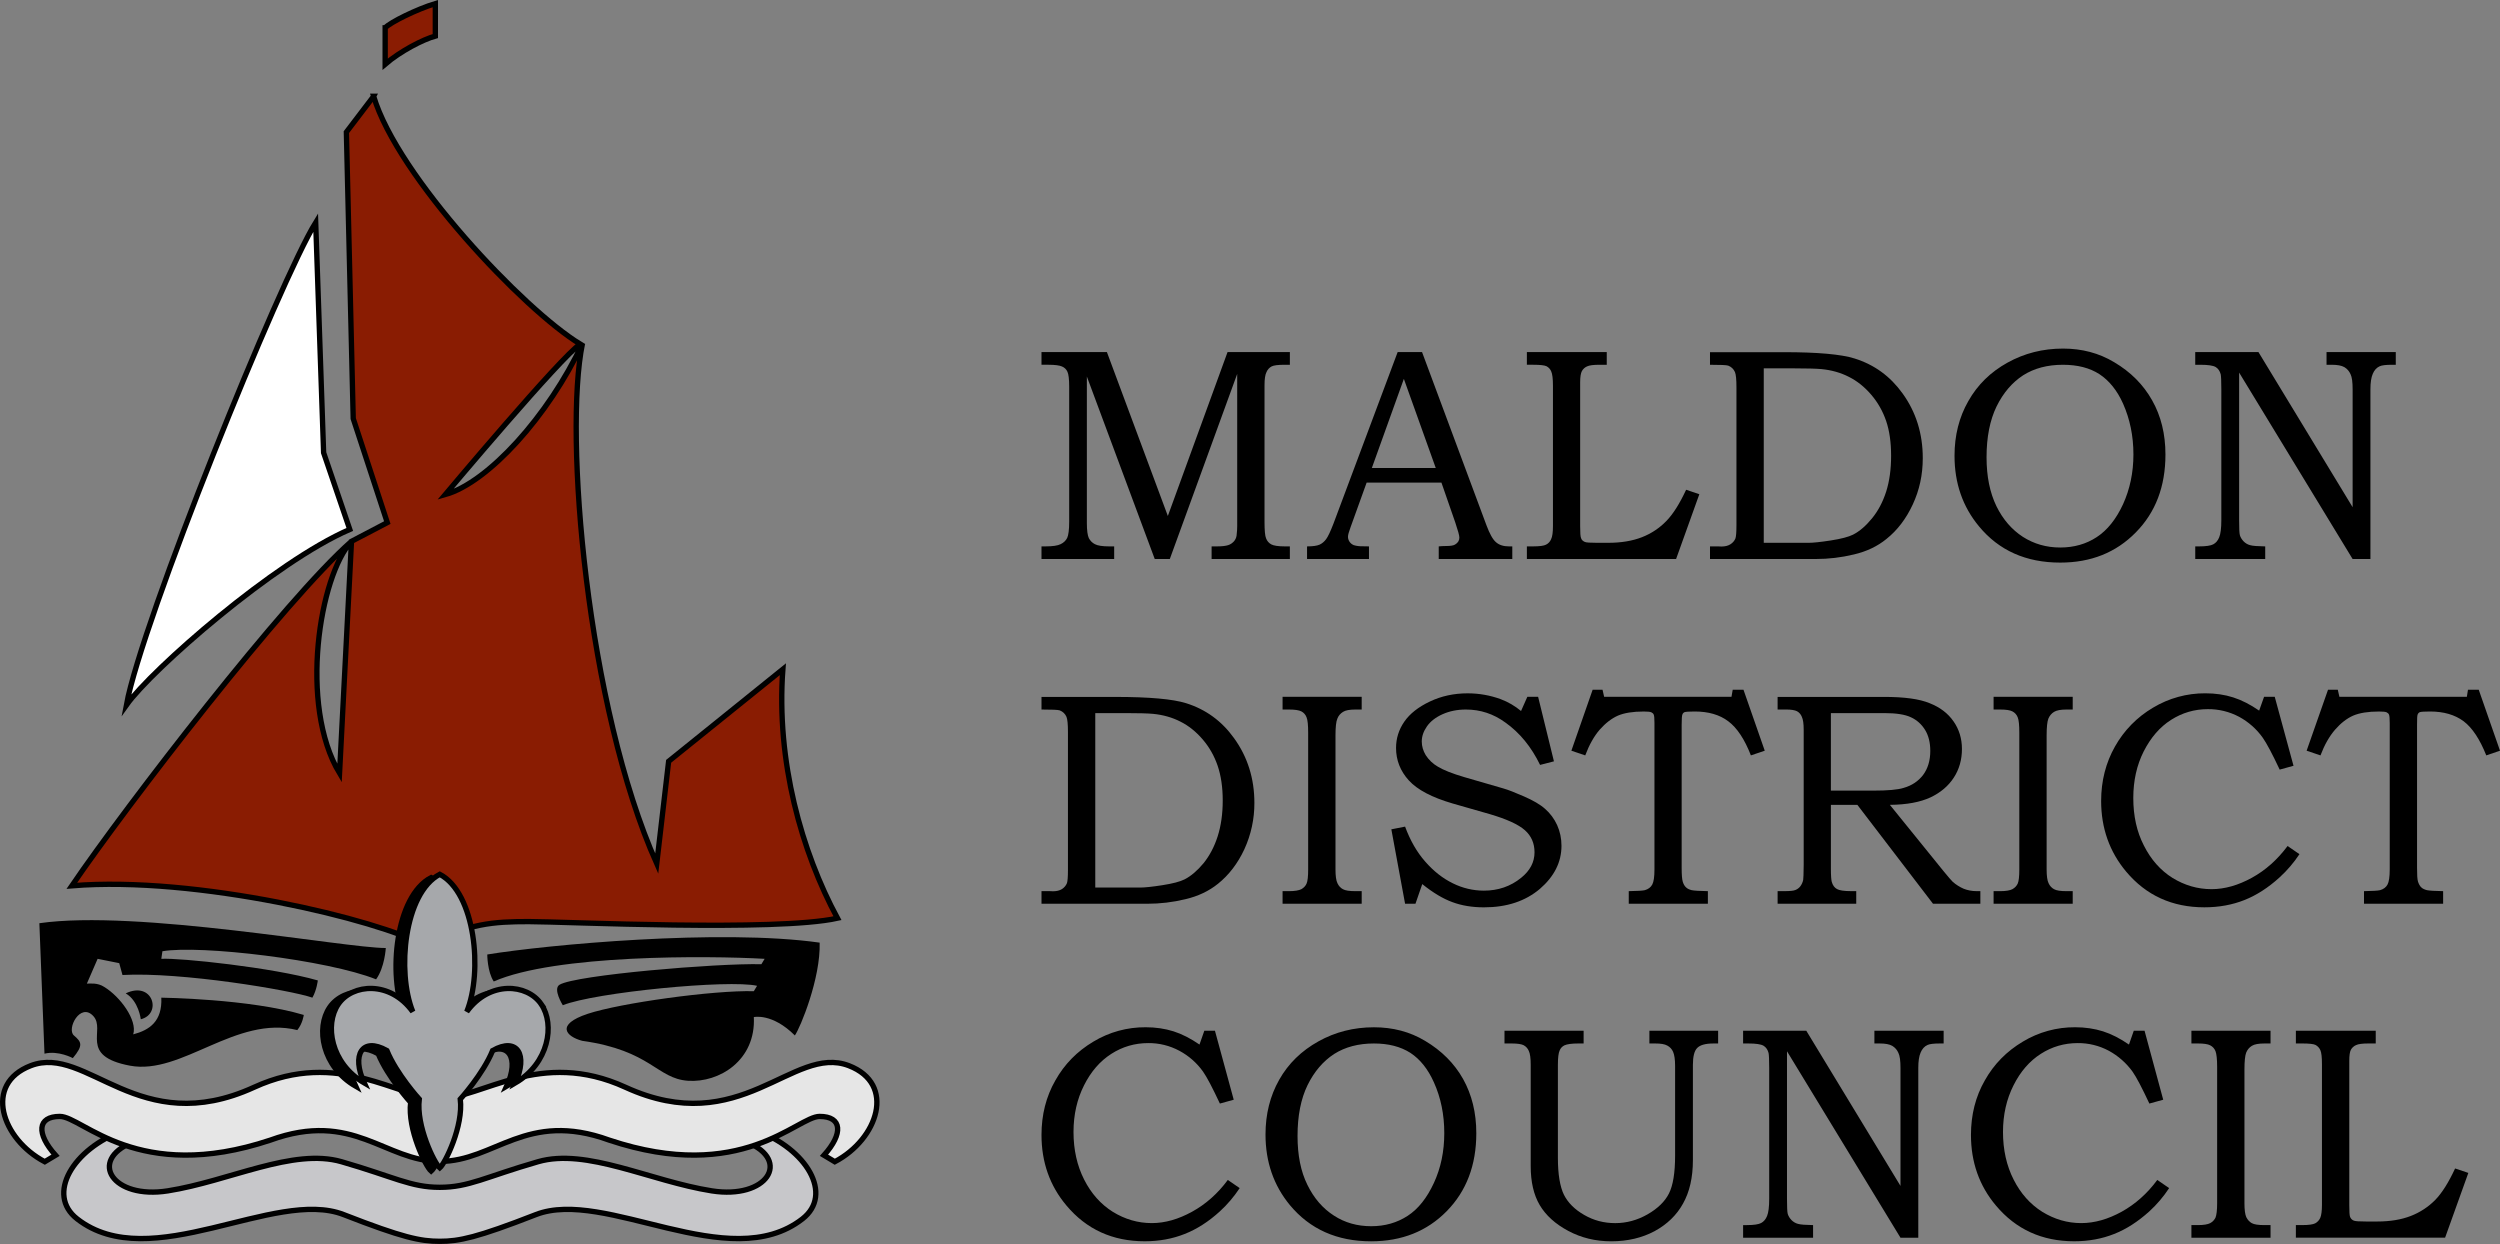 <?xml version="1.0" encoding="UTF-8"?>
<svg id="Layer_1" xmlns="http://www.w3.org/2000/svg" version="1.1" viewBox="0 0 504.328 250.947">
  <rect x="0" y="0" width="504.328" height="250.947" fill="#808080" stroke="none"/>
  <!-- Generator: Adobe Illustrator 29.2.1, SVG Export Plug-In . SVG Version: 2.1.0 Build 116)  -->
  <defs>
    <style>
      .st0 {
        fill: #fff;
      }

      .st1 {
        stroke-miterlimit: 500;
      }

      .st1, .st2, .st3 {
        fill: none;
        stroke: #000;
        stroke-width: 1.078px;
      }

      .st2 {
        stroke-miterlimit: 10;
      }

      .st3 {
        stroke-miterlimit: 5;
      }

      .st4 {
        fill: #8a1c02;
      }

      .st5 {
        fill: #a6a8ab;
      }

      .st6 {
        fill: #c7c7ca;
      }

      .st7 {
        fill: #e6e6e6;
      }
    </style>
  </defs>
  <path class="st6" d="M152.513,228.039l-1.748,2.402c8.93,3.696,3.96,11.553-7.182,9.794-12.406-1.959-25.254-8.71-35.059-5.876-10.647,3.075-13.932,5.16-19.809,5.16s-9.162-2.085-19.809-5.16c-9.804-2.833-22.642,3.917-35.058,5.876-11.142,1.759-16.113-6.098-7.182-9.794l-1.749-2.401c-10.225,3.707-15.67,12.932-9.351,17.85,14.796,11.542,39.84-6.308,53.772-.863,11.9,4.644,15.46,5.381,19.377,5.381s7.477-.737,19.378-5.381c13.932-5.445,38.976,12.405,53.782.863,6.32-4.918.864-14.143-9.362-17.85"/>
  <path class="st3" d="M152.513,228.039l-1.748,2.402c8.93,3.696,3.96,11.553-7.182,9.794-12.406-1.959-25.254-8.71-35.059-5.876-10.647,3.075-13.932,5.16-19.809,5.16s-9.162-2.085-19.809-5.16c-9.804-2.833-22.642,3.917-35.058,5.876-11.142,1.759-16.113-6.098-7.182-9.794l-1.749-2.401c-10.225,3.707-15.67,12.932-9.351,17.85,14.796,11.542,39.84-6.308,53.772-.863,11.9,4.644,15.46,5.381,19.377,5.381s7.477-.737,19.378-5.381c13.932-5.445,38.976,12.405,53.782.863,6.32-4.918.864-14.143-9.362-17.85h0Z"/>
  <path class="st7" d="M171.238,214.981c-11.332-4.36-21.779,15.018-45.074,4.35-17.187-7.867-28.96,2.274-37.449,2.274s-20.262-10.141-37.449-2.274c-23.295,10.668-33.741-8.71-45.062-4.35-9.594,3.686-5.887,14.796,2.822,19.378l2.18-1.306c-3.918-4.36-3.707-7.836.874-7.836s15.67,13.712,42.451,4.782c16.766-6.098,23.084,4.296,34.184,4.296s17.419-10.394,34.185-4.296c26.78,8.93,37.88-4.782,42.45-4.782s4.792,3.476.875,7.836l2.18,1.306c8.71-4.582,12.416-15.692,2.833-19.378"/>
  <path class="st3" d="M171.238,214.981c-11.332-4.36-21.779,15.018-45.074,4.35-17.187-7.867-28.96,2.274-37.449,2.274s-20.262-10.141-37.449-2.274c-23.295,10.668-33.741-8.71-45.062-4.35-9.594,3.686-5.887,14.796,2.822,19.378l2.18-1.306c-3.918-4.36-3.707-7.836.874-7.836s15.67,13.712,42.451,4.782c16.766-6.098,23.084,4.296,34.184,4.296s17.419-10.394,34.185-4.296c26.78,8.93,37.88-4.782,42.45-4.782s4.792,3.476.875,7.836l2.18,1.306c8.71-4.582,12.416-15.692,2.833-19.378h0Z"/>
  <path class="st0" d="M63.683,44.882l1.6,46.442,5.277,15.48c-15.134,6.53-39.903,28.203-45.063,35.428,3.096-16.86,30.961-85.65,38.186-97.35"/>
  <path class="st1" d="M63.683,44.882l1.6,46.442,5.277,15.48c-15.134,6.53-39.903,28.203-45.063,35.428,3.096-16.86,30.961-85.65,38.186-97.35Z"/>
  <path class="st4" d="M75.373,19.428l-5.498,7.224,1.38,57.785,6.876,20.988-7.224,3.781-2.412,46.78c-8.256-13.754-4.022-39.872,2.412-46.78-13.332,11.69-45.41,53.32-56.415,69.485,25.116-2.064,61.923,6.877,71.2,12.037,8.952-4.465,13.765-4.813,20.99-4.813s49.875,2.064,62.26-.684c-7.225-13.417-12.385-31.647-11.016-50.224l-23.042,18.577-2.401,20.641c-14.112-31.656-18.767-86.576-14.986-104.922-6.887,14.68-19.072,28.055-27.676,30.467,0,0,23.453-27.94,27.234-30.35-11.353-6.878-36.86-33.816-41.683-49.992"/>
  <path class="st3" d="M75.373,19.428l-5.498,7.224,1.38,57.785,6.876,20.988-7.224,3.781-2.412,46.78c-8.256-13.754-4.022-39.872,2.412-46.78-13.332,11.69-45.41,53.32-56.415,69.485,25.116-2.064,61.923,6.877,71.2,12.037,8.952-4.465,13.765-4.813,20.99-4.813s49.875,2.064,62.26-.684c-7.225-13.417-12.385-31.647-11.016-50.224l-23.042,18.577-2.401,20.641c-14.112-31.656-18.767-86.576-14.986-104.922-6.887,14.68-19.072,28.055-27.676,30.467,0,0,23.453-27.94,27.234-30.35-11.353-6.878-36.86-33.816-41.683-49.992h.001Z"/>
  <path class="st4" d="M77.7,5.611v7.34c3.117-2.675,7.666-5.002,10.12-5.676V.725c-3.675,1.105-9.12,3.78-10.12,4.886"/>
  <path class="st2" d="M77.7,5.611v7.34c3.117-2.675,7.666-5.002,10.12-5.676V.725c-3.675,1.105-9.12,3.78-10.12,4.886Z"/>
  <path d="M107.44,203.218c-2.833-4.139-10.458-4.792-15.018,1.527,3.265-8.057,1.738-23.948-5.444-27.708-7.193,3.76-8.71,19.651-5.445,27.708-4.57-6.319-12.195-5.666-15.028-1.527s-1.516,11.974,5.234,15.902c-2.622-5.666-.442-9.362,4.56-6.54,1.97,4.792,6.54,9.805,6.54,9.805-.653,5.444,3.043,12.932,4.139,13.87,1.084-.938,4.791-8.426,4.128-13.87,0,0,4.581-5.013,6.54-9.805,5.002-2.822,7.182.874,4.57,6.54,6.75-3.928,8.057-11.763,5.224-15.902"/>
  <path class="st3" d="M107.44,203.218c-2.833-4.139-10.458-4.792-15.018,1.527,3.265-8.057,1.738-23.948-5.444-27.708-7.193,3.76-8.71,19.651-5.445,27.708-4.57-6.319-12.195-5.666-15.028-1.527s-1.516,11.974,5.234,15.902c-2.622-5.666-.442-9.362,4.56-6.54,1.97,4.792,6.54,9.805,6.54,9.805-.653,5.444,3.043,12.932,4.139,13.87,1.084-.938,4.791-8.426,4.128-13.87,0,0,4.581-5.013,6.54-9.805,5.002-2.822,7.182.874,4.57,6.54,6.75-3.928,8.057-11.763,5.224-15.902h0Z"/>
  <path class="st5" d="M109.177,202.565c-2.822-4.139-10.446-4.792-15.017,1.527,3.265-8.056,1.738-23.948-5.445-27.718-7.182,3.77-8.709,19.662-5.444,27.718-4.57-6.319-12.195-5.666-15.018-1.527-2.833,4.139-1.527,11.974,5.224,15.902-2.612-5.666-.443-9.362,4.57-6.54,1.96,4.792,6.53,9.805,6.53,9.805-.653,5.444,3.054,12.932,4.138,13.87,1.096-.938,4.792-8.426,4.14-13.87,0,0,4.57-5.013,6.528-9.805,5.003-2.822,7.183.874,4.571,6.54,6.75-3.928,8.056-11.763,5.223-15.902"/>
  <path class="st3" d="M109.177,202.565c-2.822-4.139-10.446-4.792-15.017,1.527,3.265-8.056,1.738-23.948-5.445-27.718-7.182,3.77-8.709,19.662-5.444,27.718-4.57-6.319-12.195-5.666-15.018-1.527-2.833,4.139-1.527,11.974,5.224,15.902-2.612-5.666-.443-9.362,4.57-6.54,1.96,4.792,6.53,9.805,6.53,9.805-.653,5.444,3.054,12.932,4.138,13.87,1.096-.938,4.792-8.426,4.14-13.87,0,0,4.57-5.013,6.528-9.805,5.003-2.822,7.183.874,4.571,6.54,6.75-3.928,8.056-11.763,5.223-15.902h0Z"/>
  <path d="M77.826,191.244c-8.267,0-50.286-7.835-69.885-5.002l1.032,26.317c2.802-.685,5.719.895,5.719.895,2.18-2.612,1.737-3.265.22-4.57-1.526-1.306,1.296-6.75,3.908-3.918,2.622,2.833-3.044,8.056,7.403,10.015,10.458,1.959,21.347-10.236,33.753-7.182,1.084-1.316,1.306-3.054,1.306-3.054-10.89-3.265-28.74-3.486-28.74-3.486.221,4.792-2.39,6.54-5.666,7.403.874-2.832-2.612-7.614-5.876-9.583-1.306-.863-2.823-.653-3.476-.653l2.17-5.002,4.36.874.653,2.39c11.753-.652,33.963,3.044,38.312,4.571.874-1.516,1.095-3.475,1.095-3.475-9.151-2.623-27.865-4.581-31.572-4.36l.221-1.527c7.614-1.306,33.31,1.748,43.104,5.666,1.748-2.402,1.959-6.32,1.959-6.32"/>
  <path d="M25.36,200.395c2.611,1.517,3.043,5.224,3.043,5.224,4.36-1.095,2.401-7.835-3.043-5.224"/>
  <path d="M98.299,192.549c11.974-1.958,47.021-5.223,67.052-2.39.22,7.182-3.918,17.198-5.003,18.725-4.57-4.57-8.277-3.707-8.277-3.707.442,8.709-6.961,13.28-13.28,12.848-6.308-.432-7.403-6.098-21.336-8.057-3.265-.863-5.445-3.264,1.085-5.444,6.54-2.17,25.253-4.781,33.53-4.57l.654-1.086c-5.655-1.305-32.657,1.306-39.187,3.918,0,0-2.074-3.286-.653-4.139,3.265-1.959,31.573-4.35,40.714-4.138l.653-1.085c-11.542-.653-42.24-.874-54.646,4.57-1.306-1.958-1.306-5.444-1.306-5.444"/>
  <g>
    <g>
      <path d="M469.635,139.143h1.97l.324,1.421h25.713l.225-1.421h2.172l4.289,12.296-2.769.947c-1.298-3.268-2.818-5.561-4.564-6.885-1.771-1.322-4.04-1.97-6.785-1.97-1.146,0-1.819.052-2.044.126-.208.091-.37.262-.45.474-.099.199-.123.9-.123,2.07v28.858c0,1.397.05,2.345.199,2.818.175.497.374.872.649,1.123.275.275.673.45,1.146.573.497.099,1.57.175,3.268.199v2.544h-15.962v-2.544c1.769-.024,2.842-.099,3.242-.199.699-.199,1.196-.573,1.497-1.123.298-.547.45-1.57.45-3.067v-29.556c0-.924-.054-1.471-.152-1.67-.076-.199-.249-.351-.497-.474-.251-.099-.751-.149-1.523-.149-2.169,0-3.891.275-5.187.822-1.298.573-2.52,1.523-3.668,2.842-1.146,1.324-2.143,3.069-2.941,5.189l-2.795-.947,4.315-12.296Z"/>
      <path d="M456.739,140.564h2.146l3.789,13.918-2.792.772c-1.497-3.192-2.643-5.338-3.417-6.435-1.244-1.751-2.873-3.193-4.763-4.216-1.941-1.033-4.11-1.565-6.309-1.547-2.695,0-5.163.725-7.434,2.172-2.269,1.445-4.09,3.567-5.511,6.359-1.397,2.769-2.096,5.911-2.096,9.402,0,3.593.699,6.809,2.146,9.603,1.421,2.818,3.342,4.988,5.762,6.508,2.444,1.497,5.063,2.271,7.882,2.271,2.643,0,5.362-.774,8.13-2.297,2.769-1.52,5.163-3.664,7.207-6.409l2.394,1.646c-1.14,1.723-2.488,3.298-4.014,4.689-2.271,2.07-4.642,3.593-7.084,4.566-2.444.971-5.139,1.468-8.081,1.468-6.484,0-11.747-2.392-15.787-7.207-3.344-3.991-5.04-8.753-5.04-14.241,0-4.066.947-7.733,2.795-10.998,1.823-3.244,4.473-5.946,7.68-7.832,3.185-1.915,6.835-2.916,10.551-2.894,2.02,0,3.891.275,5.613.824,1.719.547,3.465,1.445,5.236,2.669l.997-2.795Z"/>
      <path d="M402.169,140.564h15.962v2.57h-1.222c-1.172,0-2.02.149-2.544.474-.523.324-.9.772-1.149,1.374-.223.571-.348,1.719-.348,3.415v26.987c0,1.295.126,2.245.398,2.795.251.545.625.947,1.099,1.196.474.275,1.322.398,2.544.398h1.222v2.544h-15.962v-2.544h1.322c1.172,0,1.996-.149,2.47-.398.497-.275.848-.649,1.073-1.123.223-.497.324-1.473.324-2.868v-27.536c0-1.57-.099-2.617-.324-3.143-.195-.519-.578-.946-1.073-1.196-.474-.251-1.298-.374-2.47-.374h-1.322v-2.57Z"/>
      <path d="M398.752,179.771c-.971,0-1.819-.173-2.593-.474-.808-.348-1.556-.819-2.219-1.397-.275-.272-.874-.947-1.771-2.044l-10.925-13.492c3.417-.026,6.136-.549,8.182-1.497,2.044-.971,3.616-2.295,4.713-3.991,1.096-1.672,1.646-3.616,1.646-5.786,0-2.096-.573-3.967-1.696-5.563-1.123-1.62-2.719-2.842-4.815-3.666-2.094-.872-5.163-1.272-9.227-1.272h-21.45v2.543h1.672c1.073,0,1.795.125,2.245.348.445.249.789.646.971,1.123.251.523.374,1.397.374,2.596v27.283c-.024,1.797-.05,2.795-.099,3.019-.097.48-.302.932-.599,1.322-.259.328-.603.579-.995.725-.35.149-1.075.223-2.146.223h-1.421v2.546h15.861v-2.546h-1.047c-1.421,0-2.368-.149-2.842-.424-.5-.275-.85-.748-1.049-1.445-.099-.351-.175-1.248-.175-2.695v-12.843h5.338l15.264,19.953h9.551v-2.546h-.748ZM369.347,159.494v-15.638h10.799c2.368,0,4.166.275,5.362.848,1.198.549,2.146,1.421,2.842,2.546.701,1.146,1.049,2.544,1.049,4.239,0,1.944-.497,3.567-1.445,4.838-.973,1.272-2.271,2.146-3.943,2.619-1.172.374-3.216.547-6.11.547h-8.554Z"/>
      <path d="M321.285,139.143h1.996l.324,1.421h25.689l.249-1.421h2.172l4.289,12.296-2.795.947c-1.272-3.268-2.792-5.561-4.564-6.885-1.745-1.322-4.014-1.97-6.759-1.97-1.146,0-1.819.052-2.044.126-.213.083-.378.257-.45.474-.099.199-.149.9-.149,2.07v28.858c0,1.397.076,2.345.225,2.818.149.497.374.872.649,1.123.275.275.649.45,1.146.573.474.099,1.573.175,3.268.199v2.544h-15.962v-2.544c1.745-.024,2.842-.099,3.245-.199.696-.199,1.196-.573,1.492-1.123.301-.547.45-1.57.45-3.067v-29.556c0-.924-.05-1.471-.149-1.67-.073-.199-.249-.351-.497-.474-.251-.099-.774-.149-1.523-.149-2.169,0-3.889.275-5.187.822-1.298.573-2.52,1.523-3.692,2.842-1.146,1.324-2.12,3.069-2.918,5.189l-2.795-.947,4.289-12.296Z"/>
      <path d="M308.117,140.564h2.169l3.192,13.021-2.795.722c-1.769-3.642-4.088-6.484-7.008-8.554-2.392-1.745-5.037-2.619-7.955-2.619-1.745,0-3.316.324-4.713.947-1.397.625-2.444,1.445-3.143,2.444-.699.997-1.049,2.02-1.049,3.069,0,.947.275,1.871.798,2.742.616.959,1.454,1.755,2.444,2.321,1.099.673,2.894,1.397,5.364,2.12l7.83,2.269c.973.275,2.368.822,4.192,1.62,1.819.798,3.268,1.622,4.263,2.52,1.023.9,1.824,1.97,2.42,3.268.573,1.272.874,2.667.874,4.163,0,3.318-1.473,6.212-4.365,8.706-2.918,2.468-6.66,3.716-11.273,3.716-2.368,0-4.49-.351-6.361-1.047-1.871-.675-3.915-1.895-6.087-3.642l-1.371,3.965h-2.094l-2.771-15.015,2.771-.545c1.021,2.766,2.368,5.137,4.064,7.058,1.696,1.942,3.543,3.391,5.589,4.388,1.937.964,4.07,1.468,6.233,1.471,2.868,0,5.388-.848,7.531-2.593,1.798-1.445,2.695-3.166,2.695-5.139,0-1.819-.649-3.316-1.947-4.464-1.322-1.17-3.69-2.243-7.081-3.242l-7.484-2.143c-4.192-1.222-7.133-2.771-8.853-4.666-1.722-1.895-2.57-4.09-2.57-6.534,0-1.918.547-3.69,1.67-5.312,1.123-1.62,2.844-2.967,5.163-4.064,2.321-1.099,4.838-1.648,7.607-1.648,2.321,0,4.54.4,6.66,1.172,1.497.561,2.888,1.37,4.116,2.394l1.272-2.868Z"/>
      <path d="M258.734,140.564h15.962v2.57h-1.246c-1.172,0-2.02.149-2.52.474-.523.324-.924.772-1.146,1.374-.251.571-.374,1.719-.374,3.415v26.987c0,1.295.123,2.245.398,2.795.251.545.623.947,1.097,1.196.474.275,1.324.398,2.546.398h1.246v2.544h-15.962v-2.544h1.298c1.172,0,1.994-.149,2.494-.398.474-.275.848-.649,1.047-1.123.225-.497.324-1.473.324-2.868v-27.536c0-1.57-.099-2.617-.324-3.143-.185-.517-.559-.944-1.047-1.196-.497-.251-1.322-.374-2.494-.374h-1.298v-2.57Z"/>
      <path d="M248.934,148.893c-2.47-3.441-5.686-5.786-9.653-7.034-2.693-.845-7.458-1.269-14.29-1.269h-14.889v2.543c2.094,0,3.339.05,3.69.173v.003c.623.249,1.073.673,1.348,1.295.199.474.298,1.497.298,3.069v27.858c0,1.374-.073,2.245-.199,2.619-.199.497-.547.898-.997,1.196-.474.301-1.096.45-1.821.45l-.573-.024h-1.745v2.541h21.324c2.593,0,5.163-.298,7.73-.924,2.546-.597,4.739-1.644,6.56-3.117,2.169-1.745,3.967-4.064,5.312-6.958,1.346-2.934,2.036-6.127,2.02-9.355,0-4.912-1.371-9.277-4.114-13.068ZM245.639,168.723c-.673,2.094-1.62,3.891-2.842,5.411-1.248,1.497-2.52,2.593-3.841,3.268-.9.45-2.392.848-4.49,1.172-2.07.325-3.567.474-4.464.474h-9.052v-35.193s6.134,0,6.134,0c2.593,0,4.415.052,5.513.149,2.044.201,3.889.725,5.537,1.573,1.646.822,3.14,2.02,4.488,3.59,1.348,1.573,2.345,3.344,3.017,5.314.675,1.994,1.023,4.313,1.023,7.008,0,2.719-.348,5.113-1.023,7.233Z"/>
    </g>
    <g>
      <path d="M442.849,71.017h12.746l19.003,31.302v-23.794c0-1.421-.123-2.444-.424-3.043-.253-.594-.69-1.092-1.246-1.421-.573-.324-1.421-.474-2.52-.474h-1.073v-2.57h13.968v2.57h-.748c-1.248,0-2.07.099-2.494.298-.625.275-1.099.798-1.397,1.523-.324.748-.474,1.771-.474,3.117v34.246h-3.593l-22.894-37.611v29.779c0,1.67.05,2.669.149,3.017.123.45.398.874.748,1.248.374.374.822.647,1.322.772.497.149,1.52.225,3.043.249v2.546h-14.115v-2.546h.72c1.447,0,2.42-.149,2.92-.424.521-.272.924-.746,1.196-1.421.275-.673.426-1.821.426-3.441v-26.414c0-1.646-.052-2.669-.126-3.017-.175-.673-.526-1.172-1.023-1.471-.523-.301-1.546-.45-3.043-.45h-1.073v-2.57Z"/>
      <path d="M434.146,80.744c-1.772-3.143-4.315-5.71-7.657-7.68-3.069-1.847-6.51-2.745-10.302-2.745-4.09,0-7.806.947-11.223,2.842-3.417,1.897-6.034,4.467-7.882,7.735-1.871,3.268-2.795,6.932-2.795,11.048,0,5.537,1.648,10.276,4.94,14.241,4.017,4.865,9.478,7.309,16.386,7.309,6.186,0,11.249-2.02,15.24-6.087,3.991-4.04,5.985-9.277,5.985-15.711,0-4.142-.9-7.782-2.693-10.951ZM428.284,101.72c-1.397,3.017-3.169,5.239-5.312,6.634-2.12,1.397-4.59,2.096-7.358,2.096-2.795,0-5.288-.722-7.531-2.146-2.221-1.445-4.017-3.491-5.338-6.184-1.321-2.719-1.996-5.987-1.996-9.876,0-4.066.675-7.484,2.02-10.252,1.35-2.743,3.143-4.838,5.364-6.285,2.243-1.421,4.912-2.12,8.029-2.12,2.944,0,5.388.623,7.358,1.895h0c1.97,1.298,3.567,3.268,4.765,5.937,1.374,3.093,2.094,6.508,2.094,10.25,0,3.692-.722,7.034-2.094,10.051Z"/>
      <path d="M383.791,79.347c-2.47-3.441-5.689-5.786-9.679-7.034-2.693-.845-7.432-1.269-14.264-1.269h-14.889v2.544c2.094,0,3.316.05,3.69.173v.002c.623.249,1.073.673,1.345,1.295.201.474.301,1.497.301,3.069v27.858c0,1.374-.076,2.245-.199,2.619-.199.497-.549.898-1.023,1.196-.474.301-1.073.45-1.821.45l-.547-.024h-1.745v2.541h21.324c2.593,0,5.163-.298,7.73-.924,2.546-.597,4.739-1.644,6.537-3.117,2.193-1.745,3.965-4.064,5.312-6.958,1.345-2.894,2.02-5.985,2.02-9.355,0-4.912-1.347-9.277-4.09-13.068ZM380.499,99.176c-.675,2.094-1.622,3.891-2.87,5.412-1.222,1.497-2.494,2.593-3.815,3.268-.9.45-2.394.848-4.49,1.172-2.094.324-3.567.474-4.464.474h-9.054v-35.193h6.134c2.572,0,4.417.052,5.513.149,2.046.201,3.891.725,5.537,1.573,1.646.822,3.143,2.02,4.49,3.59,1.347,1.573,2.345,3.344,3.017,5.314.673,1.994.997,4.313.997,7.008,0,2.719-.325,5.113-.995,7.233Z"/>
      <path d="M308.02,71.017h16.112v2.57h-1.497c-1.172,0-1.996.099-2.47.324-.445.19-.814.523-1.047.947-.225.426-.351,1.172-.351,2.245v29.057c0,1.322.052,2.12.175,2.368.099.374.374.625.774.798.272.126,1.097.175,2.444.175h2.269c2.593,0,4.862-.374,6.783-1.123,1.853-.714,3.53-1.821,4.914-3.245,1.397-1.421,2.719-3.541,4.017-6.333l2.667.898-4.689,13.068h-30.101v-2.544h1.295c1.272,0,2.146-.123,2.57-.348.464-.228.827-.62,1.021-1.099.251-.497.374-1.397.374-2.643v-28.332c0-1.421-.123-2.368-.348-2.868-.182-.451-.517-.823-.947-1.049-.426-.199-1.298-.298-2.669-.298h-1.298l.002-2.57Z"/>
      <path d="M304.401,110.224c-1.097,0-1.97-.275-2.617-.848-.649-.549-1.274-1.696-1.921-3.417l-12.995-34.942h-4.914l-12.943,34.594c-.625,1.622-1.123,2.669-1.497,3.166-.374.5-.824.874-1.322,1.099-.523.225-1.347.348-2.52.348v2.543h12.495v-2.543c-.348-.024-.798-.024-1.321-.024-.59.016-1.179-.06-1.745-.225-.342-.138-.637-.372-.848-.675-.21-.3-.324-.657-.325-1.023,0-.348.175-.995.521-1.918l3.245-9.004h15.088l2.795,8.055c.547,1.622.822,2.619.822,3.043,0,.576-.275,1.047-.871,1.397-.301.199-.924.298-1.871.298-.474,0-.924.026-1.421.076v2.543h14.84v-2.543h-.675ZM276.742,94.411l6.461-17.98,6.435,17.98h-12.895Z"/>
      <path d="M210.101,71.017h13.194l12.296,33.073,12.048-33.073h12.569v2.57h-1.073c-1.272,0-2.143.099-2.593.324-.473.246-.844.653-1.047,1.146-.275.523-.4,1.421-.4,2.669v27.536c0,1.719.099,2.866.324,3.365.199.523.549.924,1.049,1.198.474.249,1.371.398,2.667.398h1.073v2.544h-15.787v-2.544h1.123c1.023,0,1.745-.099,2.219-.249.474-.149.848-.426,1.172-.774.279-.325.46-.723.523-1.146.099-.824.126-1.445.126-1.918v-30.705l-13.594,37.336h-3.041l-13.693-36.813v29.556c0,1.497.149,2.517.398,3.043.275.521.675.947,1.222,1.222.549.298,1.523.45,2.944.45h.947v2.541h-14.664v-2.544h.824c1.421,0,2.444-.149,3.041-.45.623-.298,1.049-.722,1.324-1.269.249-.549.398-1.622.398-3.245v-27.283c0-1.497-.126-2.496-.348-2.97-.21-.489-.605-.875-1.099-1.073-.497-.223-1.397-.348-2.719-.348h-1.421v-2.57Z"/>
    </g>
    <g>
      <path d="M463.15,207.932h16.111v2.57h-1.497c-1.172,0-1.994.099-2.468.324-.446.19-.815.523-1.049.947-.223.424-.322,1.172-.322,2.245v29.057c0,1.322.05,2.12.149,2.368.123.369.407.663.772.798.301.126,1.097.175,2.47.175h2.243c2.596,0,4.864-.374,6.785-1.123,1.857-.72,3.54-1.826,4.938-3.245,1.374-1.421,2.695-3.541,3.991-6.333l2.669.898-4.689,13.068h-30.103v-2.544h1.298c1.295,0,2.143-.126,2.593-.348.453-.243.813-.629,1.023-1.099.223-.497.348-1.397.348-2.643v-28.334c0-1.421-.099-2.368-.324-2.866-.199-.447-.54-.816-.971-1.049-.403-.199-1.298-.298-2.669-.298h-1.298v-2.57Z"/>
      <path d="M442.075,207.932h15.962v2.57h-1.222c-1.172,0-2.02.149-2.544.474-.523.324-.9.772-1.146,1.371-.225.573-.35,1.722-.35,3.417v26.987c0,1.295.126,2.243.374,2.795.275.545.649.947,1.097,1.196.474.272,1.324.398,2.57.398h1.222v2.544h-15.962v-2.544h1.298c1.196,0,2.02-.149,2.494-.398.497-.275.848-.649,1.073-1.123.199-.497.324-1.473.324-2.868v-27.536c0-1.57-.126-2.619-.324-3.143-.195-.519-.578-.946-1.073-1.196-.474-.251-1.298-.374-2.494-.374h-1.298v-2.57Z"/>
      <path d="M430.454,207.932h2.169l3.766,13.916-2.795.774c-1.494-3.192-2.617-5.338-3.391-6.435-1.26-1.747-2.896-3.187-4.789-4.216-1.931-1.035-4.092-1.567-6.283-1.547-2.695,0-5.187.725-7.434,2.169-2.269,1.447-4.114,3.567-5.511,6.361-1.397,2.769-2.12,5.911-2.12,9.402,0,3.593.722,6.809,2.143,9.603,1.421,2.818,3.368,4.988,5.788,6.508,2.444,1.497,5.061,2.271,7.856,2.271,2.669,0,5.388-.774,8.156-2.297,2.742-1.52,5.163-3.664,7.183-6.409l2.392,1.646c-1.131,1.722-2.47,3.297-3.988,4.689-2.297,2.07-4.642,3.593-7.11,4.564-2.444.973-5.139,1.473-8.055,1.473-6.484,0-11.747-2.394-15.789-7.209-3.365-3.991-5.037-8.753-5.037-14.241,0-4.066.924-7.733,2.795-10.998,1.845-3.292,4.414-5.888,7.68-7.832,3.182-1.921,6.834-2.923,10.551-2.894,1.994,0,3.865.275,5.613.824,1.719.547,3.465,1.445,5.236,2.669l.973-2.795Z"/>
      <path d="M351.639,207.932h12.746l19.003,31.302v-23.794c0-1.421-.123-2.444-.424-3.043-.253-.594-.69-1.092-1.246-1.421-.575-.324-1.397-.474-2.52-.474h-1.073v-2.57h13.968v2.57h-.748c-1.248,0-2.07.099-2.494.298-.625.275-1.099.798-1.397,1.523-.324.748-.474,1.769-.474,3.117v34.246h-3.593l-22.894-37.613v29.781c0,1.67.05,2.667.149,3.017.126.45.398.872.748,1.246.374.374.822.649,1.322.774.497.149,1.52.225,3.043.249v2.544h-14.115v-2.544h.746c1.421,0,2.394-.149,2.894-.424.521-.275.924-.748,1.196-1.421.275-.673.426-1.821.426-3.441v-26.414c0-1.646-.052-2.669-.126-3.017-.175-.673-.523-1.172-1.023-1.471-.523-.301-1.546-.45-3.043-.45h-1.073v-2.57Z"/>
      <path d="M303.504,207.932h15.962v2.57h-1.073c-1.295,0-2.245.123-2.795.374-.447.211-.794.586-.971,1.047-.225.474-.351,1.445-.351,2.894v18.757c0,3.339.426,5.833,1.222,7.455.824,1.62,2.172,2.967,4.092,4.066,1.895,1.097,3.965,1.646,6.259,1.646,2.269,0,4.464-.599,6.51-1.771,2.044-1.172,3.491-2.57,4.313-4.192.824-1.62,1.248-4.163,1.248-7.654v-18.084c0-1.322-.149-2.269-.4-2.842-.23-.547-.643-.997-1.17-1.272-.526-.301-1.35-.426-2.47-.426h-1.146v-2.567h13.866v2.57h-.947c-1.596,0-2.669.298-3.268.898s-.874,1.745-.874,3.417v19.205c0,3.517-.673,6.435-1.994,8.779-1.298,2.345-3.219,4.19-5.736,5.561-2.52,1.348-5.438,2.046-8.756,2.046-3.166,0-6.034-.699-8.654-2.096s-4.54-3.143-5.762-5.21c-1.222-2.072-1.819-4.689-1.819-7.858v-20.427c0-1.348-.126-2.271-.374-2.795-.202-.502-.573-.917-1.049-1.172-.45-.223-1.246-.348-2.368-.348h-1.497v-2.57Z"/>
      <path d="M295.149,217.659c-1.772-3.143-4.339-5.71-7.657-7.68-3.067-1.847-6.51-2.745-10.326-2.745-4.064,0-7.806.947-11.197,2.842-3.417,1.897-6.063,4.467-7.908,7.733-1.847,3.268-2.769,6.934-2.769,11.05,0,5.537,1.646,10.276,4.914,14.241,4.04,4.864,9.502,7.309,16.386,7.309,6.186,0,11.273-2.02,15.264-6.087,3.965-4.04,5.961-9.279,5.961-15.714,0-4.14-.9-7.78-2.669-10.949ZM289.263,238.635c-1.397,3.017-3.143,5.239-5.288,6.634-2.146,1.397-4.59,2.096-7.358,2.096-2.795,0-5.312-.699-7.531-2.146-2.245-1.445-4.017-3.491-5.338-6.186-1.345-2.717-1.994-5.985-1.994-9.876,0-4.064.673-7.484,2.02-10.25,1.348-2.745,3.143-4.838,5.362-6.285,2.245-1.421,4.914-2.12,8.031-2.12,2.918,0,5.362.623,7.358,1.895,1.97,1.298,3.541,3.268,4.737,5.937,1.397,3.091,2.096,6.508,2.096,10.25,0,3.692-.699,7.034-2.094,10.051Z"/>
      <path d="M242.949,207.932h2.143l3.789,13.916-2.792.774c-1.497-3.192-2.619-5.338-3.391-6.435-1.247-1.758-2.887-3.201-4.789-4.216-1.932-1.036-4.094-1.568-6.285-1.547-2.693,0-5.187.725-7.432,2.169-2.269,1.447-4.116,3.567-5.513,6.361-1.397,2.769-2.12,5.911-2.12,9.402,0,3.593.725,6.809,2.146,9.603,1.421,2.818,3.368,4.988,5.786,6.508,2.444,1.497,5.063,2.271,7.858,2.271,2.667,0,5.362-.774,8.13-2.297,2.769-1.52,5.187-3.664,7.207-6.409l2.394,1.646c-1.132,1.722-2.472,3.297-3.991,4.689-2.269,2.07-4.639,3.593-7.107,4.564-2.444.973-5.139,1.473-8.057,1.473-6.484,0-11.747-2.394-15.787-7.209-3.368-3.991-5.037-8.753-5.037-14.241,0-4.066.924-7.733,2.795-10.998,1.845-3.292,4.412-5.888,7.68-7.832,3.182-1.921,6.834-2.923,10.551-2.894,1.994,0,3.865.275,5.613.824,1.719.547,3.465,1.445,5.234,2.669l.976-2.795Z"/>
    </g>
  </g>
</svg>